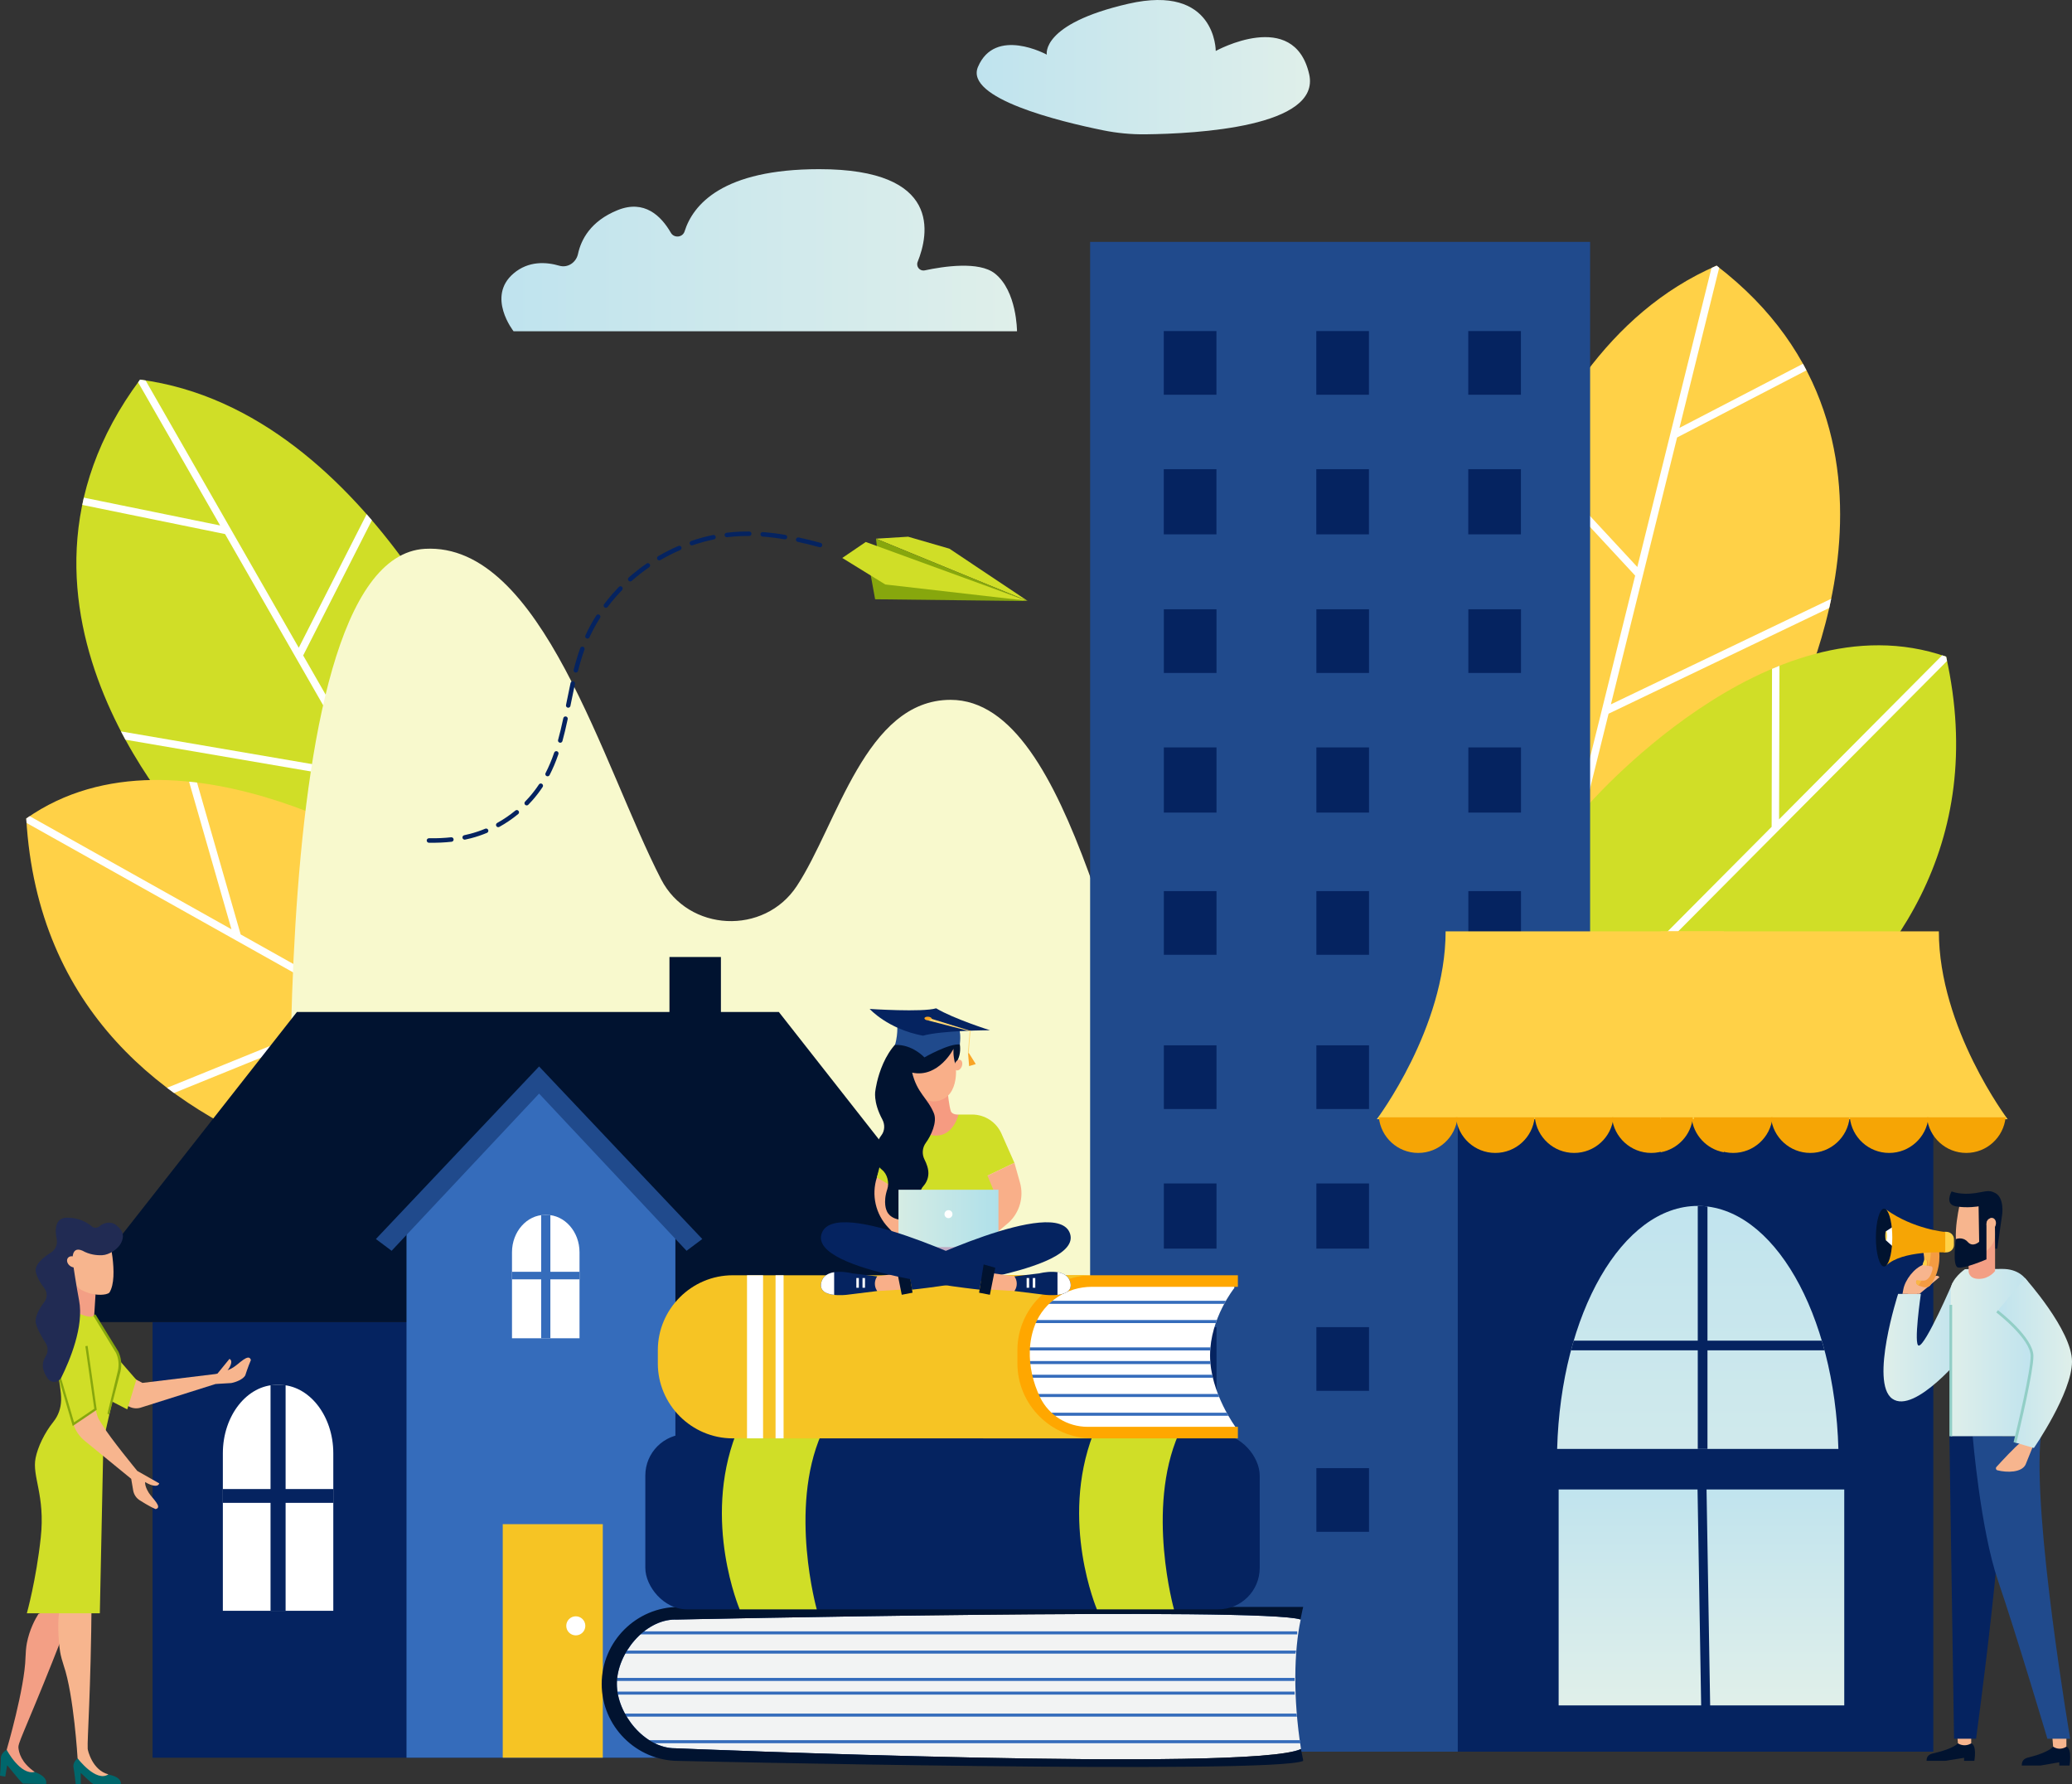 <svg xmlns="http://www.w3.org/2000/svg" xmlns:xlink="http://www.w3.org/1999/xlink" id="Layer_2" viewBox="0 0 2806.9 2416.24"><rect x="0" y="0" width="2806.9" height="2416.24" fill="#333333" stroke="none"/><defs><style>.cls-1{clip-path:url(#clippath);}.cls-2{fill:#f7b58e;}.cls-3{fill:#f39f85;}.cls-4{fill:#f2f3f3;}.cls-5{fill:#f9af89;}.cls-6{fill:#f9b646;}.cls-7{fill:#f8f9cd;}.cls-8{fill:#f9a425;}.cls-9{fill:#011330;}.cls-10{fill:#052360;}.cls-11{fill:#00666b;}.cls-12{fill:#f69b81;}.cls-13{fill:#f6c424;}.cls-14{fill:#f6a505;}.cls-15{fill:#f49b42;}.cls-16{fill:#fff;}.cls-17{fill:#ffd774;}.cls-18{fill:#ffd147;}.cls-19{fill:#ffa700;}.cls-20{fill:#e7365e;}.cls-21{fill:#92cec6;}.cls-22{fill:#bfaac2;}.cls-23{fill:#d0de27;}.cls-24{fill:#204a8c;}.cls-25{fill:#212b53;}.cls-26{fill:#356cbb;}.cls-27{fill:#87a70d;}.cls-28{clip-path:url(#clippath-1);}.cls-29{fill:url(#_ÂÁ_Ï_ÌÌ_È_ËÂÌÚ_3-7);}.cls-30{fill:url(#_ÂÁ_Ï_ÌÌ_È_ËÂÌÚ_3-6);}.cls-31{fill:url(#_ÂÁ_Ï_ÌÌ_È_ËÂÌÚ_3-2);}.cls-32{fill:url(#_ÂÁ_Ï_ÌÌ_È_ËÂÌÚ_3-3);}.cls-33{fill:url(#_ÂÁ_Ï_ÌÌ_È_ËÂÌÚ_3-5);}.cls-34{fill:url(#_ÂÁ_Ï_ÌÌ_È_ËÂÌÚ_3-4);}.cls-35{fill:url(#_ÂÁ_Ï_ÌÌ_È_ËÂÌÚ_7);}.cls-36{fill:url(#_ÂÁ_Ï_ÌÌ_È_ËÂÌÚ_3);}.cls-37{fill:url(#_ÂÁ_Ï_ÌÌ_È_ËÂÌÚ_8);}</style><linearGradient id="_&#xC2;&#xC1;_&#xCF;_&#xCC;&#xCC;_&#xC8;_&#xCB;&#xC2;&#xCC;&#xDA;_3" x1="-613.64" y1="1817.33" x2="-503.26" y2="1817.33" gradientTransform="translate(3165.16)" gradientUnits="userSpaceOnUse"><stop offset="0" stop-color="#dfefea"></stop><stop offset="1" stop-color="#bfe3ee"></stop></linearGradient><linearGradient id="_&#xC2;&#xC1;_&#xCF;_&#xCC;&#xCC;_&#xC8;_&#xCB;&#xC2;&#xCC;&#xDA;_3-2" x1="-522.47" y1="1831.87" x2="-409.91" y2="1831.87" xlink:href="#_&#xC2;&#xC1;_&#xCF;_&#xCC;&#xCC;_&#xC8;_&#xCB;&#xC2;&#xCC;&#xDA;_3"></linearGradient><linearGradient id="_&#xC2;&#xC1;_&#xCF;_&#xCC;&#xCC;_&#xC8;_&#xCB;&#xC2;&#xCC;&#xDA;_7" x1="-459.7" y1="1846.05" x2="-358.26" y2="1846.05" gradientTransform="translate(3165.16)" gradientUnits="userSpaceOnUse"><stop offset="0" stop-color="#bfe3ee"></stop><stop offset="1" stop-color="#dfefea"></stop></linearGradient><clipPath id="clippath"><path class="cls-16" d="m1674.04,1933.12s-34.79-46.77-34.79-97.36,32.86-91.3,32.86-91.3v-3.61h-459.1c-55.82,0-101.48,40.73-101.48,90.52v15.99c0,49.79,45.67,90.52,101.48,90.52h459.1l1.93-1.2v-3.55Z"></path></clipPath><linearGradient id="_&#xC2;&#xC1;_&#xCF;_&#xCC;&#xCC;_&#xC8;_&#xCB;&#xC2;&#xCC;&#xDA;_8" x1="1217.16" y1="1651.86" x2="1352.59" y2="1651.86" gradientUnits="userSpaceOnUse"><stop offset="0" stop-color="#d5ece4"></stop><stop offset="1" stop-color="#afe0ea"></stop></linearGradient><linearGradient id="_&#xC2;&#xC1;_&#xCF;_&#xCC;&#xCC;_&#xC8;_&#xCB;&#xC2;&#xCC;&#xDA;_3-3" x1="-5035.59" y1="90.96" x2="-4584.1" y2="90.96" gradientTransform="translate(-3260.98) rotate(-180) scale(1 -1)" xlink:href="#_&#xC2;&#xC1;_&#xCF;_&#xCC;&#xCC;_&#xC8;_&#xCB;&#xC2;&#xCC;&#xDA;_3"></linearGradient><linearGradient id="_&#xC2;&#xC1;_&#xCF;_&#xCC;&#xCC;_&#xC8;_&#xCB;&#xC2;&#xCC;&#xDA;_3-4" x1="1052" y1="2354.39" x2="1052" y2="2053.03" gradientTransform="translate(703.5 15) scale(1.52 .97)" xlink:href="#_&#xC2;&#xC1;_&#xCF;_&#xCC;&#xCC;_&#xC8;_&#xCB;&#xC2;&#xCC;&#xDA;_3"></linearGradient><linearGradient id="_&#xC2;&#xC1;_&#xCF;_&#xCC;&#xCC;_&#xC8;_&#xCB;&#xC2;&#xCC;&#xDA;_3-5" x1="2299.93" y1="2288.81" x2="2299.93" y2="1597.49" gradientTransform="matrix(1, 0, 0, 1, 0, 0)" xlink:href="#_&#xC2;&#xC1;_&#xCF;_&#xCC;&#xCC;_&#xC8;_&#xCB;&#xC2;&#xCC;&#xDA;_3"></linearGradient><linearGradient id="_&#xC2;&#xC1;_&#xCF;_&#xCC;&#xCC;_&#xC8;_&#xCB;&#xC2;&#xCC;&#xDA;_3-6" x1="2299.93" y1="2288.81" x2="2299.93" y2="1597.49" gradientTransform="matrix(1, 0, 0, 1, 0, 0)" xlink:href="#_&#xC2;&#xC1;_&#xCF;_&#xCC;&#xCC;_&#xC8;_&#xCB;&#xC2;&#xCC;&#xDA;_3"></linearGradient><clipPath id="clippath-1"><path class="cls-30" d="m2490.43,1962.39c-4.99-183.3-88.37-329.14-190.5-329.14s-185.5,145.83-190.49,329.14h380.99Z"></path></clipPath><linearGradient id="_&#xC2;&#xC1;_&#xCF;_&#xCC;&#xCC;_&#xC8;_&#xCB;&#xC2;&#xCC;&#xDA;_3-7" x1="-4216.16" y1="338.86" x2="-3517.69" y2="338.86" gradientTransform="translate(-2838.43) rotate(-180) scale(1 -1)" xlink:href="#_&#xC2;&#xC1;_&#xCF;_&#xCC;&#xCC;_&#xC8;_&#xCB;&#xC2;&#xCC;&#xDA;_3"></linearGradient></defs><g id="_&#xEB;&#xCE;&#xD3;&#xC8;_1"><g><g><path class="cls-23" d="m672.31,983.19s-163.45-427.24-482.6-469.05c-231.29,310.39,75.68,620.96,75.68,620.96l368.91,154.68,38.02-306.59Z"></path><path class="cls-16" d="m496.67,696.46l-91.95,180.81-207.48-361.99c-2.51-.38-5-.8-7.53-1.14-.91,1.22-1.74,2.44-2.63,3.66l111.13,193.88-184.64-37.7c-.41,1.74-.75,3.48-1.13,5.22l-.94,4.63,193.38,39.49,185.19,323.1-326.16-55.84c1.98,3.8,3.97,7.56,5.98,11.24l326.67,55.92,131.5,229.43,6.23,2.61,1.22-9.86-224.8-392.21,93.09-183.06c-2.35-2.74-4.73-5.47-7.13-8.2Z"></path></g><g><path class="cls-18" d="m563.08,1172.86s-317.71-211.75-527.51-64.31c30.31,522.75,697.38,521.1,697.38,521.1l-169.88-456.8Z"></path><path class="cls-16" d="m35.57,1108.56c.12,2.01.27,4,.41,6l451.07,252.81-260.77,105.92c3.13,2.38,6.29,4.72,9.47,7.03l262.55-106.64,176.18,98.74-5.43-14.6-343.01-192.25-59.09-205.67c-3.6-.45-7.21-.86-10.83-1.23l57.43,199.9-273.28-153.16c-1.56,1.05-3.14,2.05-4.68,3.14h0Z"></path></g></g><g><g><path class="cls-18" d="m1989.65,943.03s40.28-455.66,335.8-583.23c307.41,235.23,97.17,617.96,97.17,617.96l-312.48,249.75-120.48-284.48Z"></path><path class="cls-16" d="m2080.11,619.17l137.93,148.74,100.48-404.96c2.31-1.05,4.59-2.14,6.93-3.15,1.21.93,2.34,1.87,3.53,2.8l-53.82,216.89,167.27-86.8c.87,1.57,1.68,3.14,2.52,4.71l2.18,4.19-175.19,90.91-89.69,361.45,298.42-142.98c-.86,4.2-1.75,8.36-2.67,12.45l-298.89,143.2-63.69,256.66-5.28,4.22-3.88-9.15,108.87-438.76-139.64-150.59c1.51-3.28,3.05-6.56,4.62-9.84Z"></path></g><g><path class="cls-23" d="m2146.63,1095.56s247.62-290.62,489.76-206.23c113.93,511.08-528.13,692.08-528.13,692.08l38.36-485.85Z"></path><path class="cls-16" d="m2636.39,889.33c.44,1.97.83,3.92,1.25,5.88l-364.65,366.61,279.8,30.5c-2.36,3.15-4.76,6.26-7.18,9.35l-281.72-30.71-142.43,143.19,1.23-15.52,277.3-278.79.55-213.99c3.34-1.42,6.7-2.8,10.08-4.15l-.53,207.98,220.92-222.11c1.79.58,3.58,1.12,5.37,1.74h.01Z"></path></g></g><path class="cls-7" d="m2200.3,1750.78H398.67s-54.92-994.3,176.99-1007.48c158.59-9.01,241.25,295.29,319.96,447.65,36.82,71.28,139.62,76.25,183.83,9.01,55.01-83.67,93.03-252.12,208.27-252.12,168.75,0,223.65,427.08,315.96,580.17,48.24,80,146.55,82.84,198.56,5.08,64.23-96.03,65.82-413.94,242.8-387.05,148.65,22.59,155.25,604.73,155.25,604.73Z"></path><g><rect class="cls-9" x="906.9" y="1296.13" width="69.71" height="112.22"></rect><rect class="cls-10" x="206.68" y="1790.57" width="1045.65" height="589.98"></rect><polygon class="cls-9" points="1055.1 1370.61 728.66 1370.61 402.21 1370.61 72.36 1790.57 728.66 1790.57 1384.95 1790.57 1055.1 1370.61"></polygon><polygon class="cls-26" points="914.94 1665.57 732.81 1474.42 550.67 1667.02 550.67 2380.55 914.94 2380.55 914.94 1665.57"></polygon><rect class="cls-13" x="681.05" y="2064.26" width="135.55" height="316.29"></rect><path class="cls-16" d="m792.93,2201.97c0,7.13-5.78,12.91-12.91,12.91s-12.91-5.78-12.91-12.91,5.78-12.91,12.91-12.91,12.91,5.78,12.91,12.91Z"></path><path class="cls-16" d="m451.51,2181.62v-213.37c0-50.97-32.9-92.68-73.11-92.68h-3.4c-40.21,0-73.11,41.7-73.11,92.68v213.37h149.62Z"></path><polygon class="cls-10" points="451.51 2016.7 386.9 2016.7 386.9 1875.58 366.5 1875.58 366.5 2016.7 301.89 2016.7 301.89 2035.4 366.5 2035.4 366.5 2181.62 386.9 2181.62 386.9 2035.4 451.51 2035.4 451.51 2016.7"></polygon><path class="cls-16" d="m1158.81,2181.62v-213.37c0-50.97-32.9-92.68-73.11-92.68h-3.4c-40.21,0-73.11,41.7-73.11,92.68v213.37h149.62Z"></path><polygon class="cls-10" points="1158.81 2016.7 1094.2 2016.7 1094.2 1875.58 1073.8 1875.58 1073.8 2016.7 1009.19 2016.7 1009.19 2035.4 1073.8 2035.4 1073.8 2181.62 1094.2 2181.62 1094.2 2035.4 1158.81 2035.4 1158.81 2016.7"></polygon><path class="cls-16" d="m785.07,1812.54v-116.53c0-27.84-20.11-50.61-44.7-50.61h-2.08c-24.58,0-44.7,22.78-44.7,50.61v116.53h91.48Z"></path><polygon class="cls-26" points="785.07 1722.47 745.57 1722.47 745.57 1645.4 733.1 1645.4 733.1 1722.47 693.6 1722.47 693.6 1732.69 733.1 1732.69 733.1 1812.54 745.57 1812.54 745.57 1732.69 785.07 1732.69 785.07 1722.47"></polygon><polygon class="cls-24" points="951.36 1678.08 730.29 1444.37 509.23 1678.08 530.51 1694.02 730.29 1481.12 930.07 1694.02 951.36 1678.08"></polygon></g><g><g><polygon class="cls-23" points="1392.4 814.06 1286.16 743.11 1230.22 726.9 1186.69 729.58 1392.4 814.06"></polygon><polyline class="cls-27" points="1392.4 814.06 1188.24 742.73 1186.69 729.58"></polyline><polygon class="cls-27" points="1179.25 778.03 1179.49 778.49 1185.5 811.63 1391.87 814.03 1179.25 778.03"></polygon><polygon class="cls-23" points="1141.01 755.67 1172.84 734.02 1391.07 813.6 1199.27 791.59 1141.01 755.67"></polygon></g><g><path class="cls-10" d="m636.55,1129.38c7.02-1.82,14.03-4.18,20.82-7.01,1.56-.64,3.32.09,3.98,1.64.64,1.55-.09,3.33-1.64,3.98-7.04,2.94-14.33,5.39-21.62,7.28-2.64.69-5.29,1.31-7.95,1.86-.98.21-1.94-.08-2.64-.69-.48-.42-.83-.99-.96-1.66-.35-1.65.71-3.26,2.35-3.6,2.57-.54,5.13-1.15,7.68-1.81Z"></path><path class="cls-10" d="m1081.94,727.91c9.36,2.02,19.08,4.41,29.71,7.32,1.62.45,2.57,2.11,2.13,3.74-.45,1.62-2.12,2.58-3.74,2.13-10.52-2.88-20.13-5.25-29.38-7.24-.53-.12-.99-.36-1.37-.69-.8-.7-1.2-1.81-.96-2.92.36-1.64,1.97-2.69,3.62-2.34Z"></path><path class="cls-10" d="m1031.18,725.94c-.69-.61-1.1-1.52-1.02-2.51.13-1.68,1.59-2.93,3.27-2.8,9.73.74,19.99,2.02,30.47,3.79,1.66.28,2.78,1.85,2.49,3.51-.28,1.66-1.85,2.78-3.51,2.49-10.29-1.75-20.36-3-29.91-3.73-.68-.05-1.3-.32-1.78-.75Z"></path><path class="cls-10" d="m698.15,1097.79c1.3-1.07,3.21-.93,4.28.42,1.07,1.3.89,3.21-.42,4.28-7.95,6.55-16.56,12.42-25.58,17.41-1.15.64-2.55.45-3.48-.38-.25-.22-.48-.49-.65-.81-.81-1.47-.28-3.32,1.19-4.13,8.69-4.82,16.98-10.47,24.66-16.79Z"></path><path class="cls-10" d="m711.4,1089.97c-1.21-1.17-1.23-3.1-.06-4.3,1.89-1.95,3.74-3.94,5.53-5.97,4.8-5.45,9.24-11.25,13.19-17.23.93-1.4,2.81-1.79,4.21-.86,1.36.92,1.79,2.82.86,4.22-4.1,6.21-8.71,12.23-13.7,17.9-1.86,2.11-3.77,4.18-5.74,6.19-1.13,1.17-2.98,1.23-4.19.16-.04-.03-.08-.07-.11-.1Z"></path><path class="cls-10" d="m740.4,1051.08c-.23-.12-.44-.26-.62-.42-1.02-.9-1.35-2.41-.69-3.68,4.34-8.44,8.14-17.47,11.63-27.6.55-1.59,2.28-2.44,3.87-1.89,1.58.54,2.43,2.28,1.89,3.87-3.58,10.41-7.5,19.7-11.97,28.4-.76,1.5-2.6,2.08-4.1,1.32Z"></path><path class="cls-10" d="m842.71,799.18c-2.79,2.87-5.5,5.8-8.14,8.8-3.98,4.52-7.82,9.23-11.4,14-1.01,1.34-2.92,1.61-4.26.6-.06-.05-.12-.1-.18-.15-1.18-1.04-1.38-2.83-.41-4.11,3.67-4.89,7.61-9.72,11.69-14.36,2.71-3.07,5.49-6.08,8.35-9.02,1.17-1.2,3.02-1.41,4.3-.06,1.2,1.17,1.23,3.09.05,4.3Z"></path><path class="cls-10" d="m812.91,836.78c-5.39,8.48-10.21,17.35-14.34,26.34-.7,1.53-2.51,2.2-4.04,1.5-.28-.13-.52-.29-.74-.48-.98-.86-1.33-2.3-.75-3.55,4.24-9.25,9.19-18.35,14.73-27.07.9-1.42,2.78-1.84,4.2-.94,1.4.89,1.84,2.78.94,4.2Z"></path><path class="cls-10" d="m879.43,768.24c-8.25,5.68-16.22,11.9-23.68,18.5-1.16,1.03-2.89,1.01-4.02,0-.1-.09-.19-.18-.27-.27-1.11-1.26-.99-3.18.26-4.29,7.64-6.76,15.81-13.14,24.25-18.96,1.38-.95,3.28-.62,4.24.78.95,1.38.6,3.28-.78,4.23Z"></path><path class="cls-10" d="m938.25,738.47c-1.07.37-2.21.11-3-.59-.38-.34-.69-.78-.87-1.29-.55-1.59.3-3.32,1.88-3.87,9.75-3.36,19.74-6.1,29.7-8.16,1.66-.33,3.26.73,3.6,2.36.34,1.65-.72,3.25-2.37,3.6-9.7,2-19.44,4.68-28.95,7.95Z"></path><path class="cls-10" d="m769.16,958.43c-.55-.11-1.02-.36-1.41-.7-.78-.69-1.2-1.78-.97-2.88l.75-3.78c1.75-8.7,3.5-17.42,5.4-26.08.36-1.64,1.99-2.68,3.63-2.32,1.64.37,2.68,1.98,2.32,3.63-1.9,8.63-3.64,17.3-5.38,25.97l-.76,3.78c-.33,1.65-1.93,2.72-3.58,2.39Z"></path><path class="cls-10" d="m894.65,758.56c-1.16.68-2.59.5-3.55-.34-.24-.21-.45-.46-.62-.75-.85-1.45-.36-3.31,1.09-4.16,8.86-5.19,18.1-9.87,27.47-13.91,1.55-.66,3.33.05,4,1.59.66,1.54-.04,3.33-1.59,4-9.14,3.94-18.15,8.5-26.8,13.57Z"></path><path class="cls-10" d="m766.71,970.35c1.66.36,2.69,1.96,2.34,3.61-2.49,11.68-4.76,21.14-7.15,29.77-.45,1.62-2.13,2.57-3.75,2.12-.46-.13-.86-.35-1.2-.65-.85-.75-1.24-1.93-.92-3.1,2.36-8.5,4.61-17.85,7.07-29.41.35-1.65,1.97-2.69,3.61-2.34Z"></path><path class="cls-10" d="m611.14,1133.99c1.66-.18,3.17,1.02,3.35,2.69.19,1.67-1.02,3.17-2.69,3.35-9.61,1.07-19.67,1.51-30.74,1.35-.76-.01-1.44-.29-1.97-.76-.64-.57-1.04-1.4-1.03-2.33.02-1.68,1.4-3.02,3.09-3,10.82.15,20.63-.28,30-1.31Z"></path><path class="cls-10" d="m789.95,875.9c1.57.58,2.4,2.31,1.83,3.9-3.15,8.72-6.01,18.14-8.74,28.82-.41,1.63-2.07,2.61-3.7,2.2-.48-.13-.91-.35-1.26-.66-.83-.73-1.23-1.89-.94-3.04,2.78-10.87,5.7-20.48,8.91-29.38.57-1.58,2.31-2.4,3.89-1.83Z"></path><path class="cls-10" d="m1004.26,719.97c3.58-.12,7.15-.16,10.72-.13,1.67.02,3.03,1.39,3.02,3.07-.02,1.68-1.39,3.03-3.07,3.02-3.49-.04-6.97,0-10.46.12-6.47.22-13.03.74-19.5,1.54-.9.11-1.76-.18-2.39-.73-.54-.48-.91-1.14-1.01-1.9-.21-1.67.97-3.19,2.64-3.4,6.65-.83,13.39-1.36,20.05-1.59Z"></path></g></g><g><rect class="cls-24" x="1476.77" y="327.61" width="677.32" height="2044.79"></rect><g><g><rect class="cls-10" x="1989.14" y="1602.83" width="71.32" height="88.26"></rect><rect class="cls-10" x="1783.27" y="1415.76" width="71.32" height="86.24"></rect><rect class="cls-10" x="1783.27" y="1602.83" width="71.32" height="88.26"></rect><rect class="cls-10" x="1576.65" y="1415.76" width="71.32" height="86.24"></rect><rect class="cls-10" x="1576.65" y="1602.83" width="71.32" height="88.26"></rect></g><g><rect class="cls-10" x="1989.14" y="1797.44" width="71.32" height="86.24"></rect><rect class="cls-10" x="1783.27" y="1797.44" width="71.32" height="86.24"></rect><rect class="cls-10" x="1783.27" y="1988.38" width="71.32" height="86.24"></rect><rect class="cls-10" x="1576.65" y="1797.44" width="71.32" height="86.24"></rect></g></g><rect class="cls-10" x="1974.81" y="1420.52" width="644.2" height="951.87"></rect><g><g><rect class="cls-10" x="1989.14" y="825.19" width="71.32" height="86.24"></rect><rect class="cls-10" x="1989.14" y="1012.27" width="71.32" height="88.26"></rect><rect class="cls-10" x="1783.27" y="825.19" width="71.32" height="86.24"></rect><rect class="cls-10" x="1783.27" y="1012.27" width="71.32" height="88.26"></rect><rect class="cls-10" x="1576.65" y="825.19" width="71.32" height="86.24"></rect><rect class="cls-10" x="1576.65" y="1012.27" width="71.32" height="88.26"></rect></g><g><rect class="cls-10" x="1989.14" y="1206.88" width="71.32" height="86.24"></rect><rect class="cls-10" x="1783.27" y="1206.88" width="71.32" height="86.24"></rect><rect class="cls-10" x="1576.65" y="1206.88" width="71.32" height="86.24"></rect></g><g><rect class="cls-10" x="1989.04" y="448.38" width="71.32" height="86.24"></rect><rect class="cls-10" x="1989.04" y="635.45" width="71.32" height="88.26"></rect><rect class="cls-10" x="1783.17" y="448.38" width="71.32" height="86.24"></rect><rect class="cls-10" x="1783.17" y="635.45" width="71.32" height="88.26"></rect><rect class="cls-10" x="1576.56" y="448.38" width="71.32" height="86.24"></rect><rect class="cls-10" x="1576.56" y="635.45" width="71.32" height="88.26"></rect></g></g></g><g><g><path class="cls-11" d="m9.02,2369.89s-7.9,4.18-7.89,11.34c.01,7.16-1.13,23.71-1.13,23.71l7.11,1.29,2.52-15.18c.2-.99,12.75,16.03,21.3,24.58l31.43.61s4.35-9.76-17.15-17.04c-21.5-7.29-36.18-29.31-36.18-29.31Z"></path><path class="cls-3" d="m34.56,2244.42c.12-5.32.82-13.96,1.85-19.18,3.6-18.26,11.15-32.24,15.7-39.44,7.71-2.86,15.08-6.42,22.95-9.54,8.24-3.26,17.14-5.34,27.84-7.9-.39,1.06-.78,2.12-1.19,3.19-46.03,121.44-71.76,176.6-75.78,189.65-.61,1.99-1.18,3.97-.96,6.05.66,6.3,3.6,19.78,22.05,32.6-19.59,4.88-38-29.96-38-29.96,0,0,24.57-83.67,25.54-125.47Z"></path></g><polygon class="cls-3" points="129.41 1753.24 127.32 1786.25 95.09 1779.58 98.97 1734.72 129.41 1753.24"></polygon><path class="cls-2" d="m136.84,1753.59c4.71-.14,9.07-.91,11.36-2.95,13.58-21.65-1.89-80-1.89-80l-49.29,8.84-1.57,39.1c-.42,10.44,4.15,20.45,12.32,26.97h0c8.74,5.37,18.83,8.35,29.08,8.04Z"></path><path class="cls-11" d="m105.11,2381.4s-6.78,5.33-5.54,12.13c1.24,6.8,3,22.71,3,22.71h6.97l-.21-14.85c.02-.97,14.96,14.85,17.49,14.85h36.91s2.45-10.01-19.22-13.23c-21.67-3.22-39.4-21.61-39.4-21.61Z"></path><path class="cls-2" d="m86.4,2256.02c-1.73-5.03-4.08-13.38-4.92-18.63-2.95-18.38-3.21-44.13-1.44-52.45,6.24-5.35,14.41-1.24,20.71-6.89,6.6-5.91,14.23-10.95,23.37-17.06,0,1.13,0,2.26,0,3.4-1.06,129.87-6.08,190.53-5.32,204.16.12,2.08,6.27,28.92,28.02,34.55-16.68,11.37-41.71-21.71-41.71-21.71,0,0-5.14-85.83-18.72-125.37Z"></path><path class="cls-23" d="m127.68,1780.63l30.97,50.59c3.81,8.03,4.81,17.11,2.84,25.78l-19.67,86.34c-1.14,5.01-1.77,10.12-1.88,15.26l-4.7,226.34H36.38s12.54-44.67,18.82-102.35c6.27-57.67-12.09-82.76-6.97-108.01,3.01-14.87,11.87-33.71,24.33-49.27,6.55-8.17,9.99-18.37,10.25-28.84,1.05-42.81-43.78-161-.99-132.24,42.79,28.76,45.87,16.4,45.87,16.4Z"></path><path class="cls-2" d="m129.39,1908.65l2.32,8.3c1.29,4.61,2.93,6.35,6.67,12.53,10.9,18.18,47.61,62.69,47.61,62.69l29.68,16.83s-.61,4.28-7.34,3.06c-6.73-1.22-11.63-4.9-11.63-4.9,0,0-1.23,4.88,4.9,14.69,4.58,7.32,19.25,19.81,9.18,22.03-9.18-3.98-20.44-11.31-20.44-11.31-5.26-2.91-8.91-8.05-9.92-13.98l-2.68-15.72-63.02-51.51c-7-5.72-12.23-13.32-15.08-21.9l-.21-.63,29.96-20.19Z"></path><path class="cls-2" d="m300.74,1857.27c1.49.1,6.63-.04,15.38-5.39,7.85-4.8,21-19.86,23.77-9.86-4.04,9.3-7.65,20.78-7.65,20.78-3,5.35-12.52,9.15-18.96,10.35l-20.39,1.21s-7.3-7.39-7.7-7.68l2.13-3.7c4.82-1.15,9.33-3.12,13.42-5.71Z"></path><polygon class="cls-27" points="98.54 1931.29 131.04 1909.39 118.67 1822.76 115.63 1823.2 127.73 1907.91 100.31 1926.4 80.07 1857.43 77.12 1858.29 98.54 1931.29"></polygon><path class="cls-25" d="m111.64,1693.86c9.46,5.32,19.13,6.43,26.6,6.15,9.74-.36,21.95-8.33,26.05-17.17,3.46-7.45,4.22-15.2-7.27-23.87-7.87-5.85-17.65-2.18-21.87,1.61-3.13,2.82-7.74,3.02-10.95.3-6.07-5.14-17.01-11.7-33.37-11.7s-16.67,16.63-14.06,28.7c1.55,7.18-1.44,14.62-7.68,18.49-10.18,6.3-23.14,16.58-20.47,26.85,2.14,8.26,7.04,15.85,11.4,21.38,4.25,5.39,4.3,13.05.15,18.53-6.32,8.34-13.73,20.47-11.54,29.24,2.08,8.31,8.27,18.97,13.25,26.66,3.53,5.45,3.5,12.41.02,17.89-2.73,4.29-4.91,10.06-3.48,16.64,1.07,4.92,3.52,9.53,6.26,13.46,4.65,6.68,14.81,5.87,18.42-1.42,11.23-22.67,30.89-69.06,24.02-104.45-3.44-17.74-8.13-49.05-8.13-49.05,0,0-5.07-25.81,12.67-18.26Z"></path><path class="cls-2" d="m137.26,1885.5l37.74,19.56c4.71,2.44,10.18,2.98,15.28,1.49l103.8-32.78v-13.1l-101.16,12.28-31.64-16.82-24.01,29.38Z"></path><path class="cls-2" d="m92.5,1703.11c2.73-2.64,7.83-2.14,11.4,1.12,3.57,3.26,4.25,8.03,1.53,10.67-2.73,2.64-7.83,2.14-11.4-1.12-3.57-3.25-4.25-8.03-1.52-10.67Z"></path><path class="cls-23" d="m129.39,1881.77l10.46-64.54,44.82,51.51-12.29,40.08-42.71-22.09c1.28-4.93,0,0-.28-4.96Z"></path><path class="cls-27" d="m148,1916.19q-1.2-.87-2.41-1.69l14.11-57.91c1.88-8.23.91-16.96-2.61-24.41l-30.57-50.05c1-.71.68-.61,1.17-1.5.11-.2,1.37-.25,1.69-.31l30.93,50.11c3.97,8.37,5.02,17.95,2.96,26.97"></path><path class="cls-2" d="m305.83,1858.86s.53.2,1.52.34c-.67,1.15-1.26,2.32-1.81,3.5-3.77,2.97-7.45,6.06-11.19,9.07-1.52-2.55-3.67-6.14-3.87-6.37l20.34-24.95s4.12,1.32,1.79,7.75c-2.33,6.43-6.77,10.64-6.77,10.64Z"></path></g><g><g><path class="cls-9" d="m2652.39,2361.12s-5.4,6.92-30.87,12.92c-5.61,1.32-11.65,2.22-11.65,10.78h25.14l25.7-4.11v4.11h13.88s3.87-21.01-4.24-23.71h-17.96Z"></path><path class="cls-2" d="m2651.07,2346.03l1.32,15.09h0c5.07,3.25,11.72,3.46,17.01.53l.95-.53v-15.09h-19.28Z"></path></g><g><path class="cls-9" d="m2781.34,2365.59s-5.4,7.48-30.87,13.96c-5.61,1.43-11.65,2.4-11.65,11.65h25.14l25.7-4.44v4.44h13.88s3.87-22.7-4.24-25.62h-17.96Z"></path><path class="cls-2" d="m2780.02,2349.28l1.32,16.31h0c5.07,3.51,11.72,3.73,17.01.57l.95-.57v-16.31h-19.28Z"></path></g><path class="cls-10" d="m2640.83,1945.24l6.26,409.64h29.85s45.43-330.73,35.73-409.64c-9.7-78.91-71.83,0-71.83,0Z"></path><path class="cls-24" d="m2672.37,1945.15s10.39,125.84,34.25,195.5c23.86,69.66,66.95,214.23,66.95,214.23h30.89s-51.58-302.12-39.79-409.73h-92.31Z"></path><path class="cls-36" d="m2645.48,1736.65s-36.78,85.77-46.12,85.77c-7.47,0,2.8-70.04,2.8-70.04h-30.81s-38.74,120.04-7.93,141.98c30.8,21.94,98.48-62.08,98.48-62.08l-16.43-95.64Z"></path><path class="cls-2" d="m2755.15,1956.05l-11.15,27.56c-5.37,10.83-25.1,11.1-38.2,7.66-1.97-.52-2.65-2.96-1.28-4.47,7.19-7.89,25.86-28.11,32.33-32.63l18.29,1.88Z"></path><path class="cls-31" d="m2661.9,1718.94s-19.21,13.03-19.21,27.96v198.25h112.56v-185.35s-2.3-41.21-42.59-41.21-50.75.35-50.75.35Z"></path><polygon class="cls-21" points="2644.56 1945.24 2644.56 1767.19 2640.83 1767.31 2640.83 1945.24 2644.56 1945.24"></polygon><path class="cls-3" d="m2702.7,1674.67v46.75s-7.77,10.67-21.81,10.67-14.04-10.12-14.04-10.12v-29.96l20.78-5.42,15.07-11.92Z"></path><path class="cls-2" d="m2665.05,1700.89c-4.32-.13-8.33-.84-10.43-2.71-12.47-19.87,1.73-73.44,1.73-73.44l45.25,8.11,1.44,35.9c.38,9.58-3.81,18.78-11.31,24.76h0c-8.02,4.93-17.28,7.66-26.7,7.38Z"></path><path class="cls-9" d="m2680.33,1633.79s-15.02,2.81-30.82,0c-15.8-2.81-5.69-20.22-5.69-20.22,0,0,11.7,5.34,32.48,2.27,14.03-2.07,17.8-4.8,26.79,0,12.22,6.52,9.27,28.6,9.27,28.6l-6.74,46.73h-2.52s-.62-27.79-.62-37.25c-2.64-4.31-5.51-4.31-7.71-3.23-2.39,1.17-3.75,3.76-3.75,6.42v48.52s-30.9,13.32-38.76,10.91c-7.86-2.41-2.61-38.37-2.61-38.37,0,0,9.07-3.93,16.09,3.93,6.96,7.79,15.41-.31,15.41-.31l-.8-48Z"></path><path class="cls-2" d="m2577.27,1752.38l1.09-5.92c2.4-13.1,14.92-29.39,27.53-33.66h13.08s-4.05,27.94-4.05,27.94l-18.45,11.64h-19.19Z"></path><path class="cls-2" d="m2698.67,1649.47c-3.47-.29-6.81,3.04-7.45,7.42-.64,4.39,1.65,8.18,5.12,8.47,3.47.29,6.81-3.03,7.45-7.42.64-4.39-1.65-8.18-5.12-8.47Z"></path><path class="cls-2" d="m2609.53,1737.64l-25.47,14.74s15.98-.16,16.24,0l26.96-22.56s-1.96-3.94-8.07-.61c-6.11,3.33-9.67,8.43-9.67,8.43Z"></path><path class="cls-35" d="m2743.27,1731s63.64,70.69,63.64,113.06-51.65,117.05-51.65,117.05l-25.51-7.47s23.03-92.41,23.03-117-47.3-60.63-47.3-60.63"></path><path class="cls-21" d="m2750.9,1836.64c0,21.17-18.73,98.55-23.14,116.57,1.29.34,1.83.44,3.78.95,5.41-22.27,23.09-96.72,23.09-117.52,0-25.22-46.07-60.62-48.03-62.11l-2.26,2.97c.47.36,46.56,35.75,46.56,59.14Z"></path><g><path class="cls-15" d="m2626.57,1691.37s5.25,27.39-11.66,49.37c-1.04,1.36-2.82,2.38-4.76,2.64-3.92.53-6.68-.85-8.8-1.46-3.12-.89-4.61-2.49-5.33-3.82-.61-1.14-.43-2.49.37-3.69,3.43-5.11,14.03-22.67,9.2-38.21,9.02-7.29,20.97-4.84,20.97-4.84Z"></path><path class="cls-6" d="m2599.01,1740.98c-1.94-.97-2.32-1.63-2.98-2.86-.61-1.14-.43-2.49.37-3.69,3.43-5.11,14.03-22.67,9.2-38.21,3.19-2.58,6.74-3.92,10-4.6.54,17.07-3.12,28.48-16.59,49.37Z"></path><g><g><path class="cls-15" d="m2611.47,1713.95c-.81,3.92-2.71,6.84-4.25,6.52-1.54-.32-2.14-3.75-1.33-7.67.81-3.92,2.71-6.84,4.25-6.52,1.54.32,2.14,3.75,1.33,7.67Z"></path><polygon class="cls-15" points="2610.44 1706.39 2608.82 1706.01 2608.94 1706.82 2610.02 1707.25 2610.44 1706.39"></polygon><polygon class="cls-20" points="2607.59 1720.48 2605.62 1720.1 2607.86 1719.78 2607.59 1720.48"></polygon></g><path class="cls-18" d="m2610.15,1713.68c-.81,3.92-2.71,6.84-4.25,6.53-1.54-.32-2.14-3.75-1.33-7.67.81-3.92,2.71-6.84,4.25-6.52,1.54.32,2.14,3.75,1.33,7.67Z"></path></g><path class="cls-18" d="m2633.44,1668.29h3.02c5.77,0,10.49,4.49,10.49,9.99v7.93c0,5.49-4.72,9.99-10.49,9.99h-3.02v-27.91Z"></path><path class="cls-9" d="m2541.22,1676.14c0,21.65,4.98,39.2,11.12,39.2s11.12-17.55,11.12-39.2-4.98-39.2-11.12-39.2-11.12,17.55-11.12,39.2Z"></path><polygon class="cls-16" points="2563.95 1661.7 2555.16 1667.41 2555.16 1680.1 2564.22 1688.32 2567.35 1671.82 2563.95 1661.7"></polygon><path class="cls-14" d="m2563.46,1676.14c0-18.19-3.52-33.45-8.29-37.87,0,0,.01-.02.02-.03,36.83,26.57,80,30.32,80,30.32v27.67s-58.39-3.28-80,17.8c-.01,0-.02-.01-.03-.02,4.77-4.41,8.3-19.67,8.3-37.88Z"></path><path class="cls-18" d="m2553.96,1673.73c0,3.52.54,6.37,1.2,6.37s1.2-2.85,1.2-6.37-.54-6.37-1.2-6.37-1.2,2.85-1.2,6.37Z"></path></g><path class="cls-2" d="m2591.43,1732.1c.9.33,4.05,2.32,14.23,2.32,7.41,0,10.74-9.1,12.01-14.06.45-1.74.84-4.22-1.34-5.33l-11.9-1.65-13,18.72Z"></path></g><g><g><path class="cls-4" d="m1762.03,2193.48c-46.01-17.1-847.45,0-847.45,0-41.15,0-78.93,46.01-78.93,87.15s37.78,87.16,78.93,87.16c0,0,783.62,32.92,847.85.94-10.97-69.92-9.38-133.26-.4-175.25Z"></path><rect class="cls-26" x="853.15" y="2209.43" width="904.15" height="4.11"></rect><path class="cls-26" d="m1755.88,2235.47h-917.71v4.11h916.75c.25-1.41.59-2.77.96-4.11Z"></path><rect class="cls-26" x="826.63" y="2272.5" width="927.23" height="4.11"></rect><rect class="cls-26" x="826.63" y="2291.01" width="927.23" height="4.11"></rect><path class="cls-26" d="m1756.45,2320.83h-921.01v4.11h921.61c-.25-1.37-.46-2.74-.59-4.11Z"></path><path class="cls-26" d="m1760.97,2356.83h-901.28c.92,1.33,1.77,2.71,2.57,4.11h899.53c-.34-1.37-.6-2.74-.82-4.11Z"></path><path class="cls-9" d="m914.59,2367.79c-41.15,0-78.93-46.01-78.93-87.16s37.78-87.15,78.93-87.15c0,0,798.27-17.04,847.14-.1,2.06-10.72,3.67-17,3.67-17h-846.04c-57.34,0-104.26,46.92-104.26,104.26h0c0,57.34,46.92,104.26,104.26,104.26,0,0,804.9,18.56,846.04,0,0-1.58-1.31-7.35-3.08-16.11-65,31.89-847.73-.99-847.73-.99Z"></path></g><g><rect class="cls-10" x="874.21" y="1942.27" width="832.3" height="237.35" rx="56.11" ry="56.11"></rect><path class="cls-23" d="m996.95,1942.27c-45.59,118.68,5.07,237.35,5.07,237.35h104.43s-38.19-135.63,6.23-237.35h-115.73Z"></path><path class="cls-23" d="m1480.89,1942.27c-45.59,118.68,5.07,237.35,5.07,237.35h104.43s-38.19-135.63,6.23-237.35h-115.73Z"></path></g><g><g><path class="cls-16" d="m1674.04,1933.12s-34.79-46.77-34.79-97.36,32.86-91.3,32.86-91.3v-3.61h-459.1c-55.82,0-101.48,40.73-101.48,90.52v15.99c0,49.79,45.67,90.52,101.48,90.52h459.1l1.93-1.2v-3.55Z"></path><g class="cls-1"><g><rect class="cls-26" x="1238.12" y="1761.79" width="904.15" height="4.11"></rect><path class="cls-26" d="m2140.85,1787.84h-917.71v4.11h916.75c.25-1.41.59-2.77.96-4.11Z"></path><rect class="cls-26" x="1211.61" y="1824.86" width="927.23" height="4.11"></rect><rect class="cls-26" x="1211.61" y="1843.37" width="927.23" height="4.11"></rect><rect class="cls-26" x="1243.18" y="1861.88" width="904.15" height="4.11"></rect><path class="cls-26" d="m2145.91,1887.93h-917.71v4.11h916.75c.25-1.41.59-2.77.96-4.11Z"></path><rect class="cls-26" x="1216.66" y="1913.35" width="927.23" height="4.11"></rect><rect class="cls-26" x="1216.66" y="1943.46" width="927.23" height="4.11"></rect></g></g></g><path class="cls-19" d="m1479.07,1742.81h197.87v-15.64h-345.05v15.64h56.65c-5.93,48.01-19.76,99.18-35.13,144.2-.76,5.25-1.65,10.48-2.2,15.77-.33,3.18-.52,6.36-.69,9.54,7.86,6.04,14.71,12.81,20.59,20.12h-39.22v15.64h345.05v-15.64h-203.48c-27.27,0-52.55-15.35-64.54-40.12-9.66-19.97-14.63-42.26-13.83-63.55.47-12.54,2.99-24.17,7.17-34.81,12.34-31.39,43.4-51.15,76.8-51.15Z"></path><path class="cls-13" d="m1378.28,1846.59v-17.93c0-55.82,45.67-101.49,101.49-101.49h-487.13c-55.82,0-101.49,45.67-101.49,101.49v17.93c0,55.82,45.67,101.48,101.49,101.48h487.13c-55.82,0-101.49-45.67-101.49-101.48Z"></path><rect class="cls-16" x="1011.97" y="1727.17" width="21.75" height="220.9"></rect><rect class="cls-16" x="1050.63" y="1727.17" width="10.87" height="220.9"></rect></g><g><path class="cls-23" d="m1298.49,1509.48h18.42c17.21.02,32.8,10.17,39.78,25.9l17.51,39.5-36.45,17.45,11.68,7.88,6.47,59.94-133.68-2.25-5.07-149.3,80.62,1.78.71-.9Z"></path><path class="cls-12" d="m1283.86,1479.2s1.69,18.01,4.2,25.61c1.98,5.42,10.44,4.68,10.44,4.68,0,0-6.51,28.53-30.39,28.53s-27.58-24.48-27.58-24.48l16.96-2.61-7.83-26.06,34.21-5.66Z"></path><path class="cls-5" d="m1293.54,1439.28l-.77-33.28-60.41,25.92,3.38,18.86s4.31,45.93,33.97,40.46c32.08-5.91,25.27-52.37,23.84-51.96Z"></path><path class="cls-5" d="m1374.2,1574.88l7.52,26.69c5.49,19.47-.37,40.37-15.18,54.16l-34.14,28.63-10.98-32.05,18.88-18.91c6.2-6.21,8.05-15.54,4.68-23.65l-7.24-17.43,36.45-17.45Z"></path><path class="cls-5" d="m1192.04,1581.8l-4.18,12.98c-7.62,23.65-1.74,49.58,15.32,67.64l20.73,21.93,10.69-51.28-29.55-51.28h-13.02Z"></path><polygon class="cls-23" points="1187.86 1594.78 1206.46 1605.56 1209.59 1574.71 1192.95 1574.71 1187.86 1594.78"></polygon><path class="cls-9" d="m1235.77,1452.76c35.81,7.55,55.98-32.32,55.98-32.32,0,0-1.09,8.32,2.29,20.64,12.05-15.64,4.17-35.34,4.17-35.34,0,0-9.74-21.52-53.19-10.98-50.66,12.3-59.1,81.9-59.1,81.9,0,0-3.71,15.15,9.34,39.45,3.68,6.86,3.48,15.31-1.26,21.49-10.84,14.15-8.08,31.61-8.08,31.61,0,0,1.06,9.1,8.83,15.06,7.26,5.57,10.19,17.51,7.28,26.19-6.24,18.58-.92,29.15-.92,29.15,0,0,3.39,11.93,21.95,12.66,27.06,1.06,26.49-20.43,24.05-32.54-.93-4.61.28-9.37,3.41-12.87,3.32-3.7,6.93-9.47,7.15-17.25.19-6.57-2.37-13.52-5.25-19.17-3.72-7.33-3.08-16.05,1.79-22.66,6.91-9.38,15.83-28.06,10.84-40.17-8.44-20.47-22.86-27.3-29.3-54.86Z"></path><g><rect class="cls-37" x="1217.16" y="1611.33" width="135.43" height="81.05"></rect><rect class="cls-22" x="1217.16" y="1689" width="135.43" height="6.75"></rect><path class="cls-16" d="m1279.45,1644.4c0,2.99,2.43,5.42,5.42,5.42s5.42-2.43,5.42-5.42-2.43-5.42-5.42-5.42-5.42,2.43-5.42,5.42Z"></path></g><path class="cls-10" d="m1449.54,1670.75c17.45,52.44-213.99,75.89-213.99,75.89l-5.53-29.64s202.07-98.7,219.52-46.25Z"></path><g><polygon class="cls-5" points="1221.56 1746.54 1188.37 1748.53 1182.08 1741.62 1185.27 1729.11 1216.65 1724.58 1221.56 1746.54"></polygon><g><path class="cls-10" d="m1188.37,1748.53l-41.09,5.07s-40.45,5.25-34.62-17.04c5.63-21.52,41.93-11.97,41.93-11.97l33.77,4.08h0c-4.06,5.52-4.25,13.44-.47,19.16l.47.71Z"></path><path class="cls-16" d="m1112.66,1736.56c2.27-8.66,9.5-12.29,17.34-13.53v30.7c-10.17-1.14-20.49-5.15-17.34-17.17Z"></path><rect class="cls-16" x="1168.42" y="1730.9" width="3.38" height="13.19"></rect><rect class="cls-16" x="1160.08" y="1730.9" width="3.38" height="13.19"></rect></g></g><polygon class="cls-9" points="1230.02 1712.5 1236.21 1750.78 1221.58 1753.59 1214.26 1717.01 1230.02 1712.5"></polygon><path class="cls-5" d="m1293.49,1440.69c-1.49,3.89-.6,7.85,1.99,8.84,2.59,1,5.91-1.34,7.4-5.23,1.49-3.89.6-7.85-1.99-8.84-2.59-1-5.91,1.34-7.4,5.23Z"></path><path class="cls-10" d="m1113.03,1670.75c-17.45,52.44,213.99,75.89,213.99,75.89l5.53-29.64s-202.07-98.7-219.52-46.25Z"></path><g><polygon class="cls-5" points="1341 1746.54 1374.2 1748.53 1380.48 1741.62 1377.29 1729.11 1345.92 1724.58 1341 1746.54"></polygon><g><path class="cls-10" d="m1374.2,1748.53l41.09,5.07s40.45,5.25,34.62-17.04c-5.63-21.52-41.93-11.97-41.93-11.97l-33.77,4.08h0c4.06,5.52,4.25,13.44.47,19.16l-.47.71Z"></path><path class="cls-16" d="m1449.9,1736.56c-2.27-8.66-9.5-12.29-17.34-13.53v30.7c10.17-1.14,20.49-5.15,17.34-17.17Z"></path><rect class="cls-16" x="1390.77" y="1730.9" width="3.38" height="13.19"></rect><rect class="cls-16" x="1399.1" y="1730.9" width="3.38" height="13.19"></rect></g></g><polygon class="cls-9" points="1332.54 1712.5 1326.35 1750.78 1340.99 1753.59 1348.3 1717.01 1332.54 1712.5"></polygon></g><g><path class="cls-24" d="m1215.05,1385.15s2.3,12.18-2.5,30.07c23.27-1.06,39.73,16.88,39.73,16.88,0,0,33.61-19.26,47.97-17.47,1.64-13.65-.62-19.78-.62-19.78l-84.58-9.69Z"></path><path class="cls-10" d="m1178.12,1366.48s24.63,27.34,72.25,36.23c25.49-7.26,90.71-7.37,90.71-7.37,0,0-49.03-15.47-72.92-29.72-18.43,5.58-90.05.85-90.05.85Z"></path><polygon class="cls-8" points="1311.41 1426.34 1312.41 1426.06 1321.83 1441.15 1312.84 1443.89 1311.41 1426.34"></polygon><path class="cls-8" d="m1262.22,1379.92c-.12,1.38-2.42,2.32-5.15,2.09-2.73-.23-4.85-1.53-4.73-2.92.12-1.38,2.42-2.32,5.15-2.1,2.73.23,4.85,1.53,4.73,2.92Z"></path><polygon class="cls-17" points="1257.07 1382.01 1313.63 1396.59 1311.15 1426.45 1312.18 1426.54 1314.71 1396.21 1262.22 1379.92 1257.07 1382.01"></polygon></g></g><path class="cls-32" d="m1773.49,100.37c16.47,71.56-152.29,80.76-221.83,81.54-19.28.21-38.46-1.61-57.36-5.45-58.8-11.93-187.52-43.25-169.47-85.83,23.29-54.94,93.26-16.63,93.26-16.63,0,0-8.78-41.48,110.28-68.87,119.06-27.39,118.58,63.89,118.58,63.89,0,0,105.86-58.55,126.54,31.35Z"></path><rect class="cls-34" x="2111.47" y="2017.29" width="386.91" height="292.45"></rect><rect class="cls-10" x="2300.52" y="1801.04" width="12.19" height="551.59" transform="translate(-34.37 38.82) rotate(-.96)"></rect><g><path class="cls-33" d="m2490.43,1962.39c-4.99-183.3-88.37-329.14-190.5-329.14s-185.5,145.83-190.49,329.14h380.99Z"></path><g class="cls-28"><g><rect class="cls-10" x="2299.93" y="1605.44" width="13.15" height="499.45"></rect><rect class="cls-10" x="2056.78" y="1815.71" width="499.45" height="13.15"></rect></g></g></g><g><g><path class="cls-18" d="m2335.24,1261.35h-376.9c0,131.01-93.22,254.45-93.22,254.45h470.11v-254.45Z"></path><g><path class="cls-14" d="m1867.91,1513.28c2.69,27.07,25.52,48.21,53.3,48.21s50.61-21.14,53.3-48.21h-106.6Z"></path><path class="cls-14" d="m1972.36,1513.28c2.69,27.07,25.52,48.21,53.3,48.21s50.61-21.14,53.3-48.21h-106.6Z"></path></g><g><path class="cls-14" d="m2079.19,1513.28c2.69,27.07,25.52,48.21,53.3,48.21s50.61-21.14,53.3-48.21h-106.6Z"></path><path class="cls-14" d="m2183.65,1513.28c2.69,27.07,25.52,48.21,53.3,48.21s50.61-21.14,53.3-48.21h-106.6Z"></path></g><path class="cls-14" d="m2335.24,1513.28h-43.71c2.37,23.88,20.43,43.12,43.71,47.33v-47.33Z"></path></g><g><path class="cls-18" d="m2249.63,1261.35h376.9c0,131.01,93.22,254.45,93.22,254.45h-470.11v-254.45Z"></path><g><path class="cls-14" d="m2716.96,1513.28c-2.69,27.07-25.52,48.21-53.3,48.21s-50.61-21.14-53.3-48.21h106.6Z"></path><path class="cls-14" d="m2612.5,1513.28c-2.69,27.07-25.52,48.21-53.3,48.21s-50.61-21.14-53.3-48.21h106.6Z"></path></g><g><path class="cls-14" d="m2505.67,1513.28c-2.69,27.07-25.52,48.21-53.3,48.21s-50.61-21.14-53.3-48.21h106.6Z"></path><path class="cls-14" d="m2401.21,1513.28c-2.69,27.07-25.52,48.21-53.3,48.21s-50.61-21.14-53.3-48.21h106.6Z"></path></g><path class="cls-14" d="m2249.63,1513.28h43.71c-2.37,23.88-20.43,43.12-43.71,47.33v-47.33Z"></path></g></g><path class="cls-29" d="m1377.73,448.62h-682.03s-36.99-46.79,0-78.27c20.41-17.38,44.51-15.58,62.02-10.47,11.41,3.33,22.78-4.37,25.29-15.99,4.15-19.24,16.93-44.41,53.64-59.28,36.12-14.63,58.97,7.71,72.18,30.67,4.35,7.55,15.93,6.42,18.55-1.89,11.45-36.24,51.35-84.29,182.45-84.29,166.74,0,148.22,88.64,133.31,125.49-2.59,6.4,2.89,13.03,9.64,11.58,25.72-5.5,73.46-12.63,94.87,4.18,30.07,23.6,30.07,78.27,30.07,78.27Z"></path></g></svg>